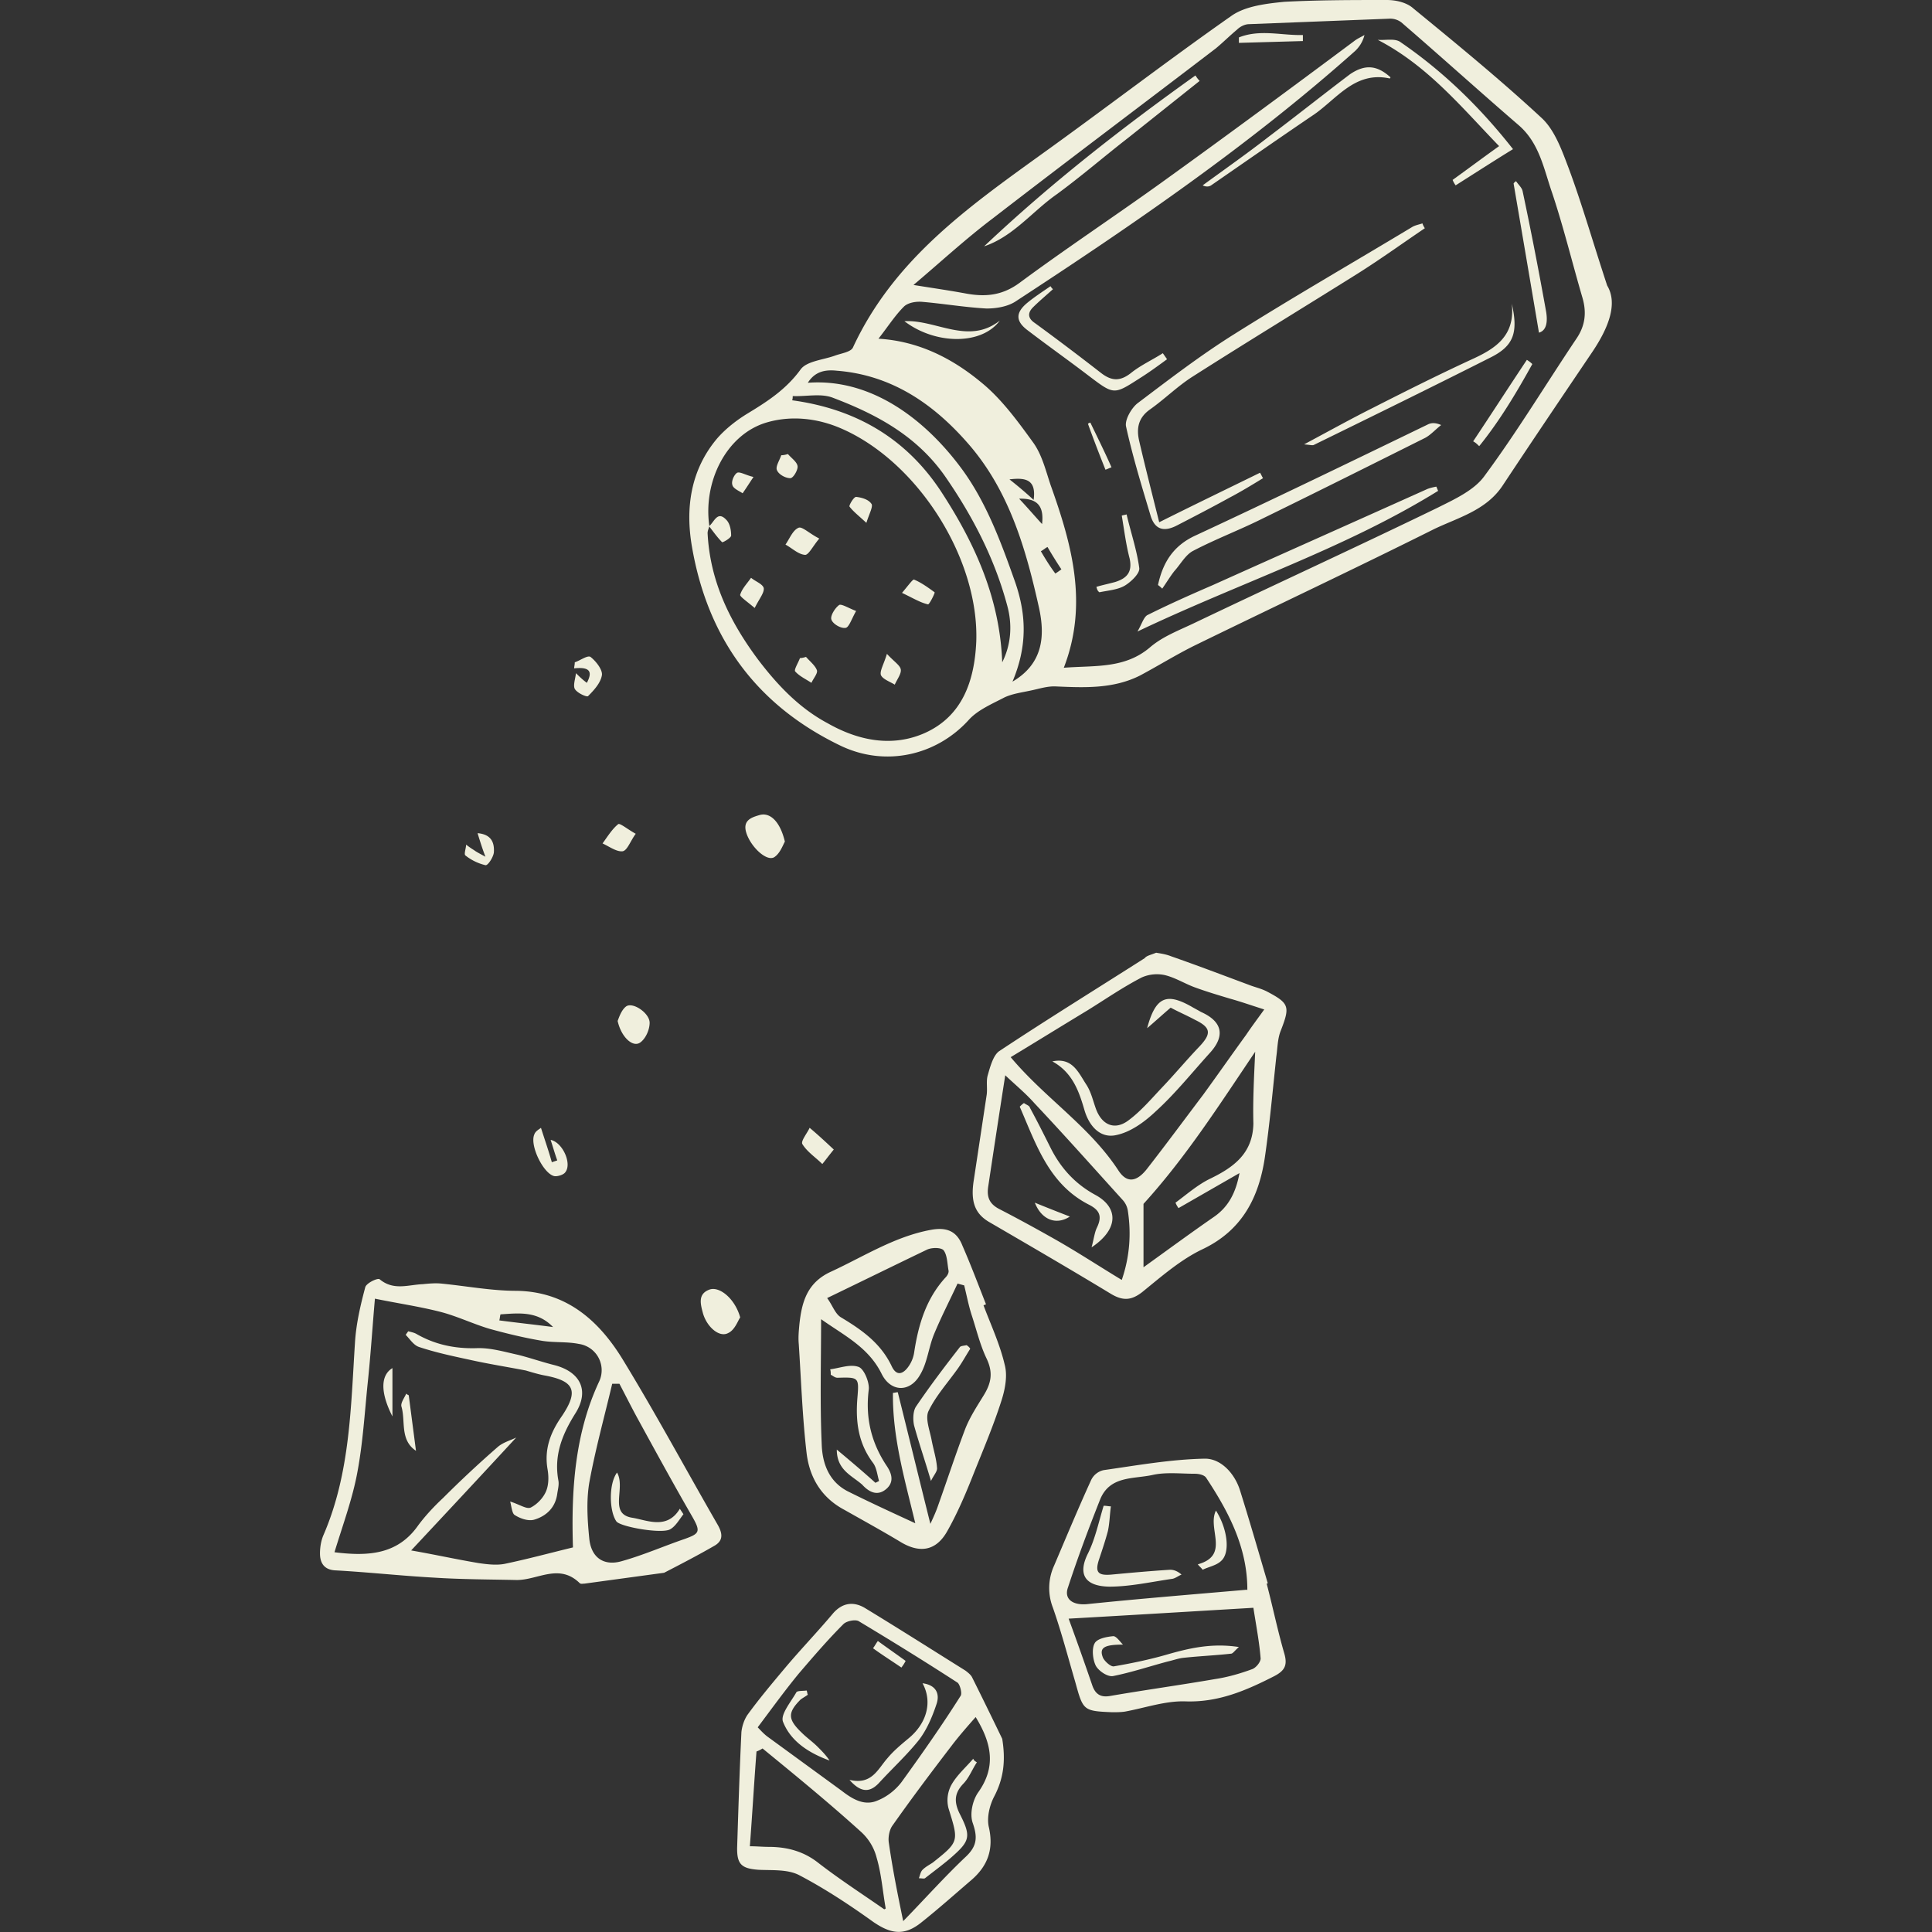 <svg version="1.1" id="Layer_1" xmlns="http://www.w3.org/2000/svg" xmlns:xlink="http://www.w3.org/1999/xlink" x="0" y="0" viewBox="0 0 32 32" xml:space="preserve"><rect x="0" y="0" width="32" height="32" fill="#333333" stroke="none"/><style type="text/css">.st2{clip-path:url(#SVGID_6_);fill:#f0efdd}</style><defs><path id="SVGID_1_" d="M5.3 0h21.39v32H5.3z"/></defs><clipPath id="SVGID_2_"><use xlink:href="#SVGID_1_" overflow="visible"/></clipPath><g clip-path="url(#SVGID_2_)"><defs><path id="SVGID_3_" d="M5.3 0h21.39v32H5.3z"/></defs><clipPath id="SVGID_4_"><use xlink:href="#SVGID_3_" overflow="visible"/></clipPath><g clip-path="url(#SVGID_4_)"><defs><path id="SVGID_5_" d="M-4.69-5.15h41.21v40.31H-4.69z"/></defs><clipPath id="SVGID_6_"><use xlink:href="#SVGID_5_" overflow="visible"/></clipPath><path class="st2" d="M17.48 9.5c.03-.02.06-.04.1-.07a7.45 7.45 0 01-.23-.37c-.04.02-.07.05-.11.07.07.12.15.25.24.37m-.6-1.24c.15.16.26.29.38.42.03-.27-.05-.43-.38-.42m.24.02c.05-.35-.15-.37-.4-.34.14.11.27.22.4.34m-.52 2.69c.15-.3.17-.63.08-.95-.21-.78-.58-1.49-1.04-2.15-.47-.66-1.13-1.01-1.84-1.28-.2-.08-.44-.02-.67-.03 0 .02 0 .05-.01.07 1.03.14 1.87.61 2.46 1.5.57.87.98 1.78 1.02 2.84m.17.32c.51-.3.54-.76.44-1.22-.22-.99-.5-1.96-1.19-2.74-.58-.66-1.27-1.12-2.16-1.19-.19-.02-.36.01-.48.2 1.06-.08 1.96.62 2.56 1.44.4.55.64 1.2.87 1.85.2.57.2 1.09-.04 1.66m.85-.23c.51-.04 1.01.02 1.43-.34.21-.18.48-.28.73-.4 1.34-.64 2.69-1.26 4.03-1.91.28-.14.61-.29.78-.53.54-.73 1.01-1.51 1.52-2.27.15-.22.17-.44.1-.68-.17-.58-.31-1.16-.5-1.73-.14-.4-.21-.83-.56-1.13-.65-.56-1.29-1.14-1.94-1.7A.307.307 0 0023 .31L20.69.4c-.07 0-.15.04-.2.09-.12.1-.23.21-.35.31-1.23.94-2.47 1.87-3.7 2.82-.45.34-.86.72-1.31 1.1.31.05.59.09.86.14.32.06.6.04.89-.17.77-.57 1.57-1.1 2.35-1.66 1.07-.77 2.14-1.56 3.2-2.35.05-.04.12-.07.17-.1-.03.12-.09.2-.15.26C20.7 2.4 18.77 3.72 16.81 5c-.13.08-.31.11-.47.11-.36-.02-.71-.08-1.06-.11-.1-.01-.24.01-.31.08-.15.15-.27.34-.42.53.67.04 1.23.33 1.71.73.33.27.6.64.86 1 .14.2.2.45.28.69.35.98.63 1.97.22 3.03m-5.87-2.35c-.01.04-.03.08-.03.12.04.8.37 1.47.84 2.1.32.42.68.8 1.15 1.05.51.29 1.07.4 1.61.16.62-.28.82-.86.85-1.51.05-1.38-.97-2.98-2.23-3.53-.41-.18-.85-.22-1.25-.1-.66.2-1.05.98-.94 1.72v-.01zm14.87-3.98c.18.3.02.7-.24 1.09-.5.74-1 1.48-1.49 2.22-.27.41-.73.53-1.13.72-1.32.66-2.66 1.29-3.99 1.94-.3.15-.59.33-.89.49-.44.22-.91.2-1.38.18-.15-.01-.29.04-.44.07-.14.03-.29.05-.42.11-.21.11-.45.21-.6.38-.53.58-1.37.78-2.12.42-1.39-.67-2.2-1.78-2.46-3.3-.11-.64-.02-1.27.42-1.79.14-.16.32-.3.5-.41.33-.2.64-.4.88-.73.1-.14.38-.16.57-.23.11-.04.27-.06.3-.14.67-1.44 1.88-2.3 3.1-3.18 1.06-.76 2.1-1.56 3.17-2.31.23-.16.57-.2.87-.23C21.84 0 22.4 0 22.97 0c.15 0 .33.04.44.14.72.59 1.44 1.18 2.12 1.81.22.2.34.54.45.83.22.59.39 1.19.64 1.95M8.29 21.77c-.01.03-.01.07-.02.1.3.04.59.07.89.11-.26-.27-.57-.23-.87-.21m1.97 1.15h-.12c-.13.55-.28 1.09-.38 1.64-.05.3-.03.62 0 .92.03.32.24.46.53.38.36-.1.7-.25 1.05-.37.25-.09.27-.12.12-.38-.3-.52-.59-1.05-.88-1.58-.1-.18-.21-.4-.32-.61m-4.72 2.79c.56.07 1.05.04 1.39-.45.12-.16.26-.31.41-.45.29-.29.59-.57.9-.84.09-.08.21-.11.31-.16-.59.64-1.17 1.26-1.74 1.87.4.07.76.15 1.12.21.14.02.3.04.44.01.38-.08.75-.18 1.12-.27-.03-.95.03-1.88.43-2.74a.44.44 0 00-.33-.63c-.2-.04-.4-.02-.6-.05-.3-.05-.59-.12-.88-.2-.27-.08-.54-.21-.81-.28-.35-.09-.7-.14-1.09-.22-.04.45-.07.93-.12 1.4-.05.49-.08.99-.17 1.47-.08.44-.24.87-.38 1.33m5.46.34l-1.32.18c-.03 0-.06.01-.08-.01-.34-.33-.69-.05-1.04-.05-.46-.01-.92-.01-1.38-.04-.54-.03-1.08-.09-1.63-.12-.17-.01-.25-.11-.25-.28 0-.11.02-.22.06-.31.44-1.02.45-2.11.52-3.19.02-.31.09-.61.17-.91.02-.07.21-.16.24-.13.23.19.47.09.71.08.1-.01.21-.02.31-.01.41.04.83.12 1.24.12.82.01 1.36.48 1.76 1.13.55.9 1.05 1.83 1.58 2.75.09.16.08.27-.07.35-.26.15-.53.29-.82.44m9.79-8.63c-.6.89-1.15 1.75-1.85 2.52v1.05c.39-.28.77-.56 1.16-.83.25-.17.37-.41.43-.73l-1.01.58a.405.405 0 01-.05-.09c.19-.14.37-.3.58-.4.39-.19.7-.42.71-.91-.01-.38.01-.76.03-1.19m-4.14.39c-.1.64-.19 1.23-.28 1.83-.03.18.01.3.19.39.31.16.62.33.92.5.37.21.72.44 1.1.67.13-.38.16-.76.1-1.15a.342.342 0 00-.09-.18c-.48-.53-.96-1.07-1.45-1.59-.15-.17-.31-.3-.49-.47m4.29-1.09c-.22-.07-.39-.13-.57-.18-.2-.06-.4-.12-.59-.19-.16-.06-.32-.16-.49-.2a.619.619 0 00-.38.04c-.31.16-.6.36-.89.54-.43.26-.85.52-1.28.78.57.68 1.3 1.14 1.78 1.87.14.22.3.2.47-.01.32-.41.63-.83.94-1.24.24-.33.47-.66.71-.99.08-.12.17-.24.3-.42m-1.79-.94c.05.01.15.02.25.06.43.15.85.31 1.28.47.1.04.2.06.3.11.38.2.39.25.23.66-.05.13-.05.28-.07.42-.06.56-.11 1.12-.19 1.67-.1.67-.38 1.21-1.03 1.52-.36.17-.68.45-1 .71-.18.14-.32.15-.52.03-.66-.4-1.33-.79-2-1.18-.25-.14-.33-.34-.27-.71l.21-1.39c.02-.11-.01-.24.02-.34.04-.14.09-.33.19-.4.8-.53 1.61-1.03 2.41-1.54.03-.04.09-.05.19-.09m-4.19 16.04c.36-.37.69-.74 1.04-1.07.19-.18.19-.33.11-.56-.05-.15 0-.37.09-.5.3-.42.23-.81-.04-1.25-.15.17-.29.33-.41.49-.33.43-.66.87-.97 1.31-.05.07-.07.19-.06.27.06.42.14.83.24 1.31m-2.33-2.86c-.03.02-.07.04-.1.05-.04.52-.07 1.04-.11 1.57.12 0 .21.01.31.01.3 0 .58.07.83.27.35.27.72.51 1.08.76.01.01.03-.01.03-.01-.05-.28-.07-.57-.15-.84a.864.864 0 00-.26-.43c-.53-.48-1.08-.93-1.63-1.38m-.08-.35c.04.04.1.11.17.16l1.22.89c.18.14.38.26.6.16.15-.06.29-.17.39-.3.34-.47.67-.94.98-1.43.03-.04-.01-.19-.05-.22-.54-.35-1.09-.69-1.64-1.02-.06-.03-.2 0-.25.05-.26.26-.5.54-.74.82-.23.28-.44.57-.68.89m4.05.19c.06.37.02.66-.13.95-.08.15-.13.36-.09.52.08.36-.02.63-.28.86-.28.24-.56.49-.85.72-.28.22-.5.18-.79-.02-.39-.28-.8-.55-1.22-.77-.19-.1-.44-.08-.67-.09-.29-.02-.37-.09-.36-.39.02-.63.04-1.26.07-1.89.01-.1.05-.22.11-.3.19-.26.4-.51.61-.76.26-.31.54-.6.8-.91.15-.17.33-.2.52-.09.56.34 1.11.69 1.67 1.04.04.03.09.07.11.11.18.36.35.71.5 1.02m-2.9-7.3c.09.12.13.26.23.32.35.21.66.43.84.81.08.17.19.13.28 0a.54.54 0 00.09-.22c.07-.47.2-.9.52-1.25.03-.03.06-.08.05-.12-.02-.11-.02-.25-.08-.33-.04-.05-.2-.05-.28-.01-.52.25-1.05.51-1.65.8m1.71 3.74c.06-.13.1-.22.13-.31.15-.42.29-.85.45-1.27.08-.2.2-.38.31-.56.12-.2.15-.37.04-.6-.11-.23-.17-.49-.25-.73-.05-.16-.08-.32-.12-.48l-.11-.03c-.13.28-.27.55-.39.84-.09.22-.11.47-.23.67-.17.3-.49.29-.64-.02-.22-.44-.62-.63-1-.9 0 .71-.02 1.39.01 2.07.01.32.12.62.43.78.36.18.73.35 1.12.53-.17-.71-.38-1.42-.37-2.16.03 0 .05-.01.08-.01.18.72.35 1.42.54 2.18m.88-3.62c.12.32.27.64.35.98.05.18.01.4-.05.59-.13.41-.3.81-.46 1.21-.13.33-.27.66-.44.96-.19.34-.47.37-.79.17-.3-.18-.61-.35-.91-.52-.38-.2-.58-.53-.63-.94-.07-.6-.09-1.2-.13-1.81-.01-.11 0-.21.01-.32.04-.38.13-.7.53-.88.54-.25 1.05-.58 1.65-.69.27-.05.43.03.52.26.14.32.26.64.39.97 0 .01-.02.01-.04.02m1.41 5.19c.15.41.27.75.39 1.1.05.15.14.21.3.18.58-.1 1.16-.18 1.74-.28.2-.03.41-.09.6-.16.07-.02.15-.12.15-.18-.02-.26-.07-.52-.12-.84-1.01.06-2 .12-3.06.18m2.96-.48c-.01.03 0 .02 0 0 0-.7-.31-1.29-.68-1.85-.03-.05-.12-.07-.19-.07-.23 0-.48-.03-.7.02-.32.07-.71.01-.87.41-.19.48-.37.96-.53 1.45-.07.19.07.3.31.28.87-.09 1.74-.16 2.66-.24m.32-.1c.1.38.18.77.29 1.15.06.2.01.29-.16.38-.47.24-.93.44-1.48.42-.33-.01-.67.11-1 .17-.07.01-.14.01-.21.01-.48-.02-.48-.03-.61-.5-.12-.41-.23-.83-.37-1.23a.894.894 0 01.02-.7c.2-.47.4-.95.61-1.41a.3.3 0 01.21-.17c.56-.08 1.12-.18 1.68-.19.26 0 .49.24.58.53.16.51.31 1.03.46 1.54-.01-.01-.01 0-.02 0m-8.72-4.41c-.04.06-.09.21-.2.26-.15.08-.36-.11-.42-.34-.04-.15-.08-.31.11-.38.16-.06.42.14.51.46m.74-7.88c-.03.05-.08.2-.18.26-.13.07-.39-.18-.46-.41-.06-.2.08-.25.22-.29.17-.05.34.1.42.44m-2.77 2.97c.02-.05.06-.18.14-.24.11-.08.39.11.39.27 0 .12-.07.27-.16.33-.12.08-.31-.09-.37-.36m-1.27 1.77c.07.22.13.39.18.57l.09-.03c-.04-.11-.07-.22-.11-.34.2.04.36.4.24.54-.03.04-.13.07-.18.06-.18-.04-.41-.51-.33-.69.02-.06.09-.09.11-.11m.76-7.37c.09-.17.07-.27-.21-.24 0-.03.01-.06.01-.1.09-.03.21-.12.26-.09.09.07.2.21.19.3-.02.13-.13.25-.23.35-.02.02-.18-.05-.22-.12-.03-.06.01-.17.02-.26.05.05.1.1.18.16m4.09 7.73c-.09.11-.14.18-.19.24-.11-.11-.25-.2-.33-.33-.03-.05.08-.18.12-.27.12.1.24.21.4.36m-3.28-5.23c-.09.12-.14.28-.22.29-.1.01-.22-.08-.33-.13.08-.11.16-.24.26-.32.03-.02.16.09.29.16m-2.62-.01c.24.02.28.17.27.32-.01.08-.1.22-.14.21a.845.845 0 01-.33-.16c-.03-.02.01-.12.01-.18.04.03.08.06.13.09.04.03.08.05.19.11-.06-.16-.09-.26-.13-.39"/><path class="st2" d="M23.6 3.78c-.37.25-.73.51-1.11.75-.91.57-1.83 1.13-2.74 1.71-.25.16-.46.37-.7.54-.2.14-.23.32-.18.53.1.43.21.86.33 1.34.6-.3 1.14-.56 1.67-.82.02.03.03.06.05.09-.18.11-.36.22-.55.32-.29.16-.58.31-.87.46-.19.1-.36.1-.44-.15-.15-.5-.3-.99-.41-1.49-.02-.11.09-.3.19-.38.53-.4 1.05-.8 1.61-1.15.97-.61 1.96-1.18 2.94-1.77.05-.03.11-.04.17-.06a.3.3 0 00.04.08m-4.42 5.91c.08-.37.25-.65.62-.82 1.29-.6 2.57-1.22 3.85-1.84.06-.03.13-.03.22.01-.09.07-.17.16-.26.21-.9.45-1.8.9-2.7 1.34-.38.19-.78.34-1.16.54-.12.07-.2.22-.3.33-.07.09-.13.19-.2.29a.435.435 0 00-.07-.06m4.64-1.56c-1.55.96-3.28 1.52-4.98 2.33.07-.12.1-.23.16-.27.36-.18.72-.34 1.09-.5 1.18-.53 2.37-1.06 3.55-1.59.05-.02.1-.03.15-.04.01.02.02.05.03.07M16.3 4.08c1.1-1.04 2.28-1.96 3.5-2.83.02.03.04.06.07.09l-1.18.94c-.4.31-.78.64-1.19.94-.4.28-.72.7-1.2.86m8.76-1.61c-.34.21-.65.41-.95.6a.405.405 0 01-.05-.09c.25-.18.49-.36.77-.56-.62-.64-1.18-1.33-2.01-1.76.13.01.29-.03.38.04.7.48 1.31 1.07 1.86 1.77m-5.73 3.48c-.15.11-.3.22-.46.32-.42.27-.42.27-.83-.04-.34-.26-.68-.5-1.02-.76-.2-.15-.2-.29-.01-.45.12-.1.26-.19.39-.28.01.02.03.04.04.05-.11.1-.23.2-.33.3-.09.09-.09.18.03.26.37.27.74.55 1.1.83.17.13.31.14.49 0 .16-.13.36-.22.53-.33l.07.1m3.7-4.67c0 .01-.01.02-.01.02-.59-.13-.89.36-1.29.62-.56.38-1.12.77-1.67 1.15-.03.02-.08.03-.14 0 .37-.27.74-.53 1.1-.81.45-.34.89-.69 1.34-1.03.25-.17.45-.15.67.05m2.01 3.75c.11.48.03.7-.35.89-.97.49-1.95.97-2.93 1.45-.02.01-.05 0-.16-.01.43-.23.79-.43 1.15-.61.53-.27 1.07-.54 1.61-.79.4-.18.74-.39.68-.93M25.11 3c.04.06.1.11.11.17.14.66.27 1.33.39 2 .02.13.02.3-.12.34-.14-.83-.28-1.65-.42-2.47.01-.02.03-.03.04-.04m-.71 4.31c.3-.45.59-.9.89-1.35.03.02.06.04.09.07-.26.47-.54.94-.88 1.36-.03-.03-.06-.06-.1-.08m-7.84-2c-.3.41-1.07.4-1.58.01.52-.03 1.06.4 1.58-.01m1.6 4.41c.1-.03.2-.05.31-.08.19-.06.29-.16.24-.39-.06-.23-.09-.47-.13-.71.03-.01.05-.01.08-.02.07.3.17.59.21.89.01.09-.14.23-.24.29-.12.07-.28.08-.42.11-.03-.02-.04-.05-.05-.09M21.58.68l-1.06.03V.62c.35-.14.71-.03 1.06-.04v.1m-3.27 7.1c-.1-.25-.2-.51-.29-.76.01-.01.03-.02.04-.02.12.25.24.49.35.74-.03.01-.07.03-.1.04m-4.74 1.14c-.11.13-.18.28-.24.27-.11-.01-.21-.11-.32-.17.07-.1.12-.24.22-.28.06-.02.18.1.34.18m1.37.9c.11-.13.18-.23.2-.22.12.05.23.13.34.21.01.01-.09.21-.11.2-.13-.03-.24-.1-.43-.19m-2.44.25c-.13-.11-.25-.19-.24-.22.03-.1.11-.18.18-.28.07.06.19.1.21.17.01.08-.07.17-.15.33m.85.81c.06.07.15.14.18.22.02.05-.06.14-.09.21-.09-.06-.2-.11-.27-.19-.02-.03.05-.14.08-.22.03 0 .07-.01.1-.02m.83-.76c-.08.14-.12.28-.18.28-.08.01-.21-.07-.23-.14-.02-.06.06-.19.13-.24.04-.02.15.05.28.1m.51.71c.12.13.22.19.23.26.01.07-.06.16-.1.25-.08-.05-.2-.09-.23-.16-.02-.07.05-.18.1-.35m-1.64-3.31c.06.07.15.13.16.2.01.06-.07.2-.12.2-.08 0-.19-.06-.22-.13-.03-.06.04-.16.07-.25.04 0 .08-.01.11-.02m-1.31 1.2c.09-.07.14-.27.29-.11.06.06.08.17.08.26 0 .04-.14.12-.15.11-.08-.08-.15-.18-.22-.27v.01m2.61-.06c-.13-.12-.22-.19-.28-.27-.01-.02.07-.16.11-.16.09.01.2.04.25.11.04.04-.03.16-.08.32m-1.87-.76c-.08.12-.13.2-.18.27-.06-.04-.16-.08-.17-.14-.02-.06.03-.17.08-.2.05-.02.14.04.27.07M8.45 24.87c.16.05.27.13.34.1.1-.05.2-.15.25-.26.05-.11.05-.25.03-.37-.06-.34.05-.62.24-.89.28-.42.2-.58-.3-.67-.1-.02-.2-.05-.3-.08-.31-.06-.63-.11-.94-.18-.28-.06-.56-.12-.83-.21-.09-.03-.15-.13-.22-.2.01-.02.03-.04.04-.06.04.01.09.02.13.04.31.18.64.25 1 .24.23-.01.46.06.69.11.2.05.4.12.6.17.43.11.59.42.35.8-.22.35-.36.7-.28 1.12.01.07-.01.14-.02.21-.03.23-.18.37-.38.43-.1.03-.24-.02-.33-.08-.04-.03-.05-.15-.07-.22m-1.68-1.76l.12.92c-.27-.18-.17-.49-.24-.73-.02-.06.05-.15.08-.22 0 .01.02.02.04.03m-.27.35c-.2-.39-.2-.68 0-.8v.8m3.72.93c.15.26-.15.69.26.75.24.04.57.2.78-.15l.06.09c-.07.09-.13.2-.22.25-.14.08-.82-.04-.89-.13-.12-.17-.13-.62.01-.81m7.21-6.81c.33-.07.43.18.56.38.08.12.11.26.16.4.1.28.32.37.55.19.2-.15.37-.35.54-.53.21-.22.41-.46.62-.68.21-.22.2-.32-.07-.45-.13-.07-.27-.13-.4-.2-.13.11-.26.23-.39.34.14-.52.32-.59.73-.36.05.03.11.06.16.09.36.16.41.4.14.69-.29.32-.57.67-.89.96-.18.17-.41.34-.65.39-.26.06-.45-.14-.53-.42-.09-.31-.2-.62-.53-.8m-.47.69c.04.03.09.04.1.08.12.22.23.44.34.66.17.34.41.6.74.78.39.21.39.57-.06.87.04-.15.05-.25.09-.33.09-.19.04-.29-.14-.38-.66-.34-.87-1-1.14-1.62.02-.02.04-.04.07-.06m.76 1.88c-.23.15-.47.05-.58-.23.22.09.4.16.58.23m-2.44 7.73c.23.03.29.18.23.35-.07.21-.16.42-.29.59-.2.25-.44.47-.66.71-.14.15-.29.18-.49-.05.37.09.47-.18.63-.36.1-.12.22-.22.34-.32.31-.25.41-.61.24-.92m-1.9.19c-.04.03-.08.05-.12.08-.22.22-.21.33.02.55.08.08.18.15.26.23.07.07.14.14.2.23-.33-.12-.64-.31-.77-.64-.05-.12.13-.33.22-.49.02-.03.11-.02.17-.03.01.02.01.05.02.07m1.55-.45c-.16-.11-.32-.21-.47-.32.03-.04.05-.08.08-.12.15.11.31.22.46.33-.02.04-.04.07-.07.11m1.25 1.57c-.08.12-.13.26-.23.36-.14.15-.15.29-.06.48.2.39.18.46-.14.74-.14.12-.29.23-.43.34-.02.01-.05 0-.1 0 .02-.06.03-.11.06-.14.05-.05.11-.08.17-.12.44-.35.43-.35.26-.9a.532.532 0 01.05-.39c.09-.16.24-.29.36-.43.01.03.03.04.06.06m-2.32-5.18c.24.2.44.37.64.55l.06-.03c-.03-.1-.04-.22-.1-.3-.24-.32-.29-.67-.26-1.06.03-.36.03-.36-.33-.35-.04 0-.07-.03-.11-.05 0-.03 0-.06-.01-.09.16-.02.33-.09.47-.04.09.03.18.25.17.37-.06.47.04.88.29 1.26.09.13.14.28-.01.4-.15.12-.29.03-.39-.08-.17-.15-.42-.24-.42-.58m2.21-1.67c-.07.11-.13.22-.2.32-.17.24-.37.46-.49.71-.06.12.02.32.05.48.03.16.08.31.09.46.01.06-.06.13-.1.22-.1-.34-.2-.63-.28-.92-.02-.09-.02-.23.03-.31.23-.34.48-.67.73-.99.02-.02.07-.02.11-.03.03.02.05.04.06.06m2.33 2.61c-.02.14-.02.27-.05.41-.04.15-.09.3-.14.45-.08.23-.03.29.2.27.32-.03.65-.06.97-.08.06 0 .12.02.19.08-.05.02-.1.06-.15.07-.35.05-.7.13-1.05.13-.43-.01-.51-.23-.35-.55.12-.24.18-.53.26-.79.05 0 .08.01.12.01m1.44.96c.54-.15.15-.59.3-.89.19.3.24.69.09.83-.08.08-.21.1-.31.15-.03-.04-.06-.06-.08-.09m-1.24 1.33c-.31 0-.4.05-.33.22.03.06.13.15.18.14.29-.05.58-.11.86-.19.38-.11.76-.2 1.21-.13-.07.06-.1.11-.13.11-.27.03-.53.04-.8.07-.08.01-.16.04-.25.06-.3.08-.6.18-.9.24-.09.02-.24-.08-.29-.17-.05-.1-.07-.28-.02-.37.04-.08.2-.11.31-.12.05 0 .11.09.16.14"/></g></g></svg>